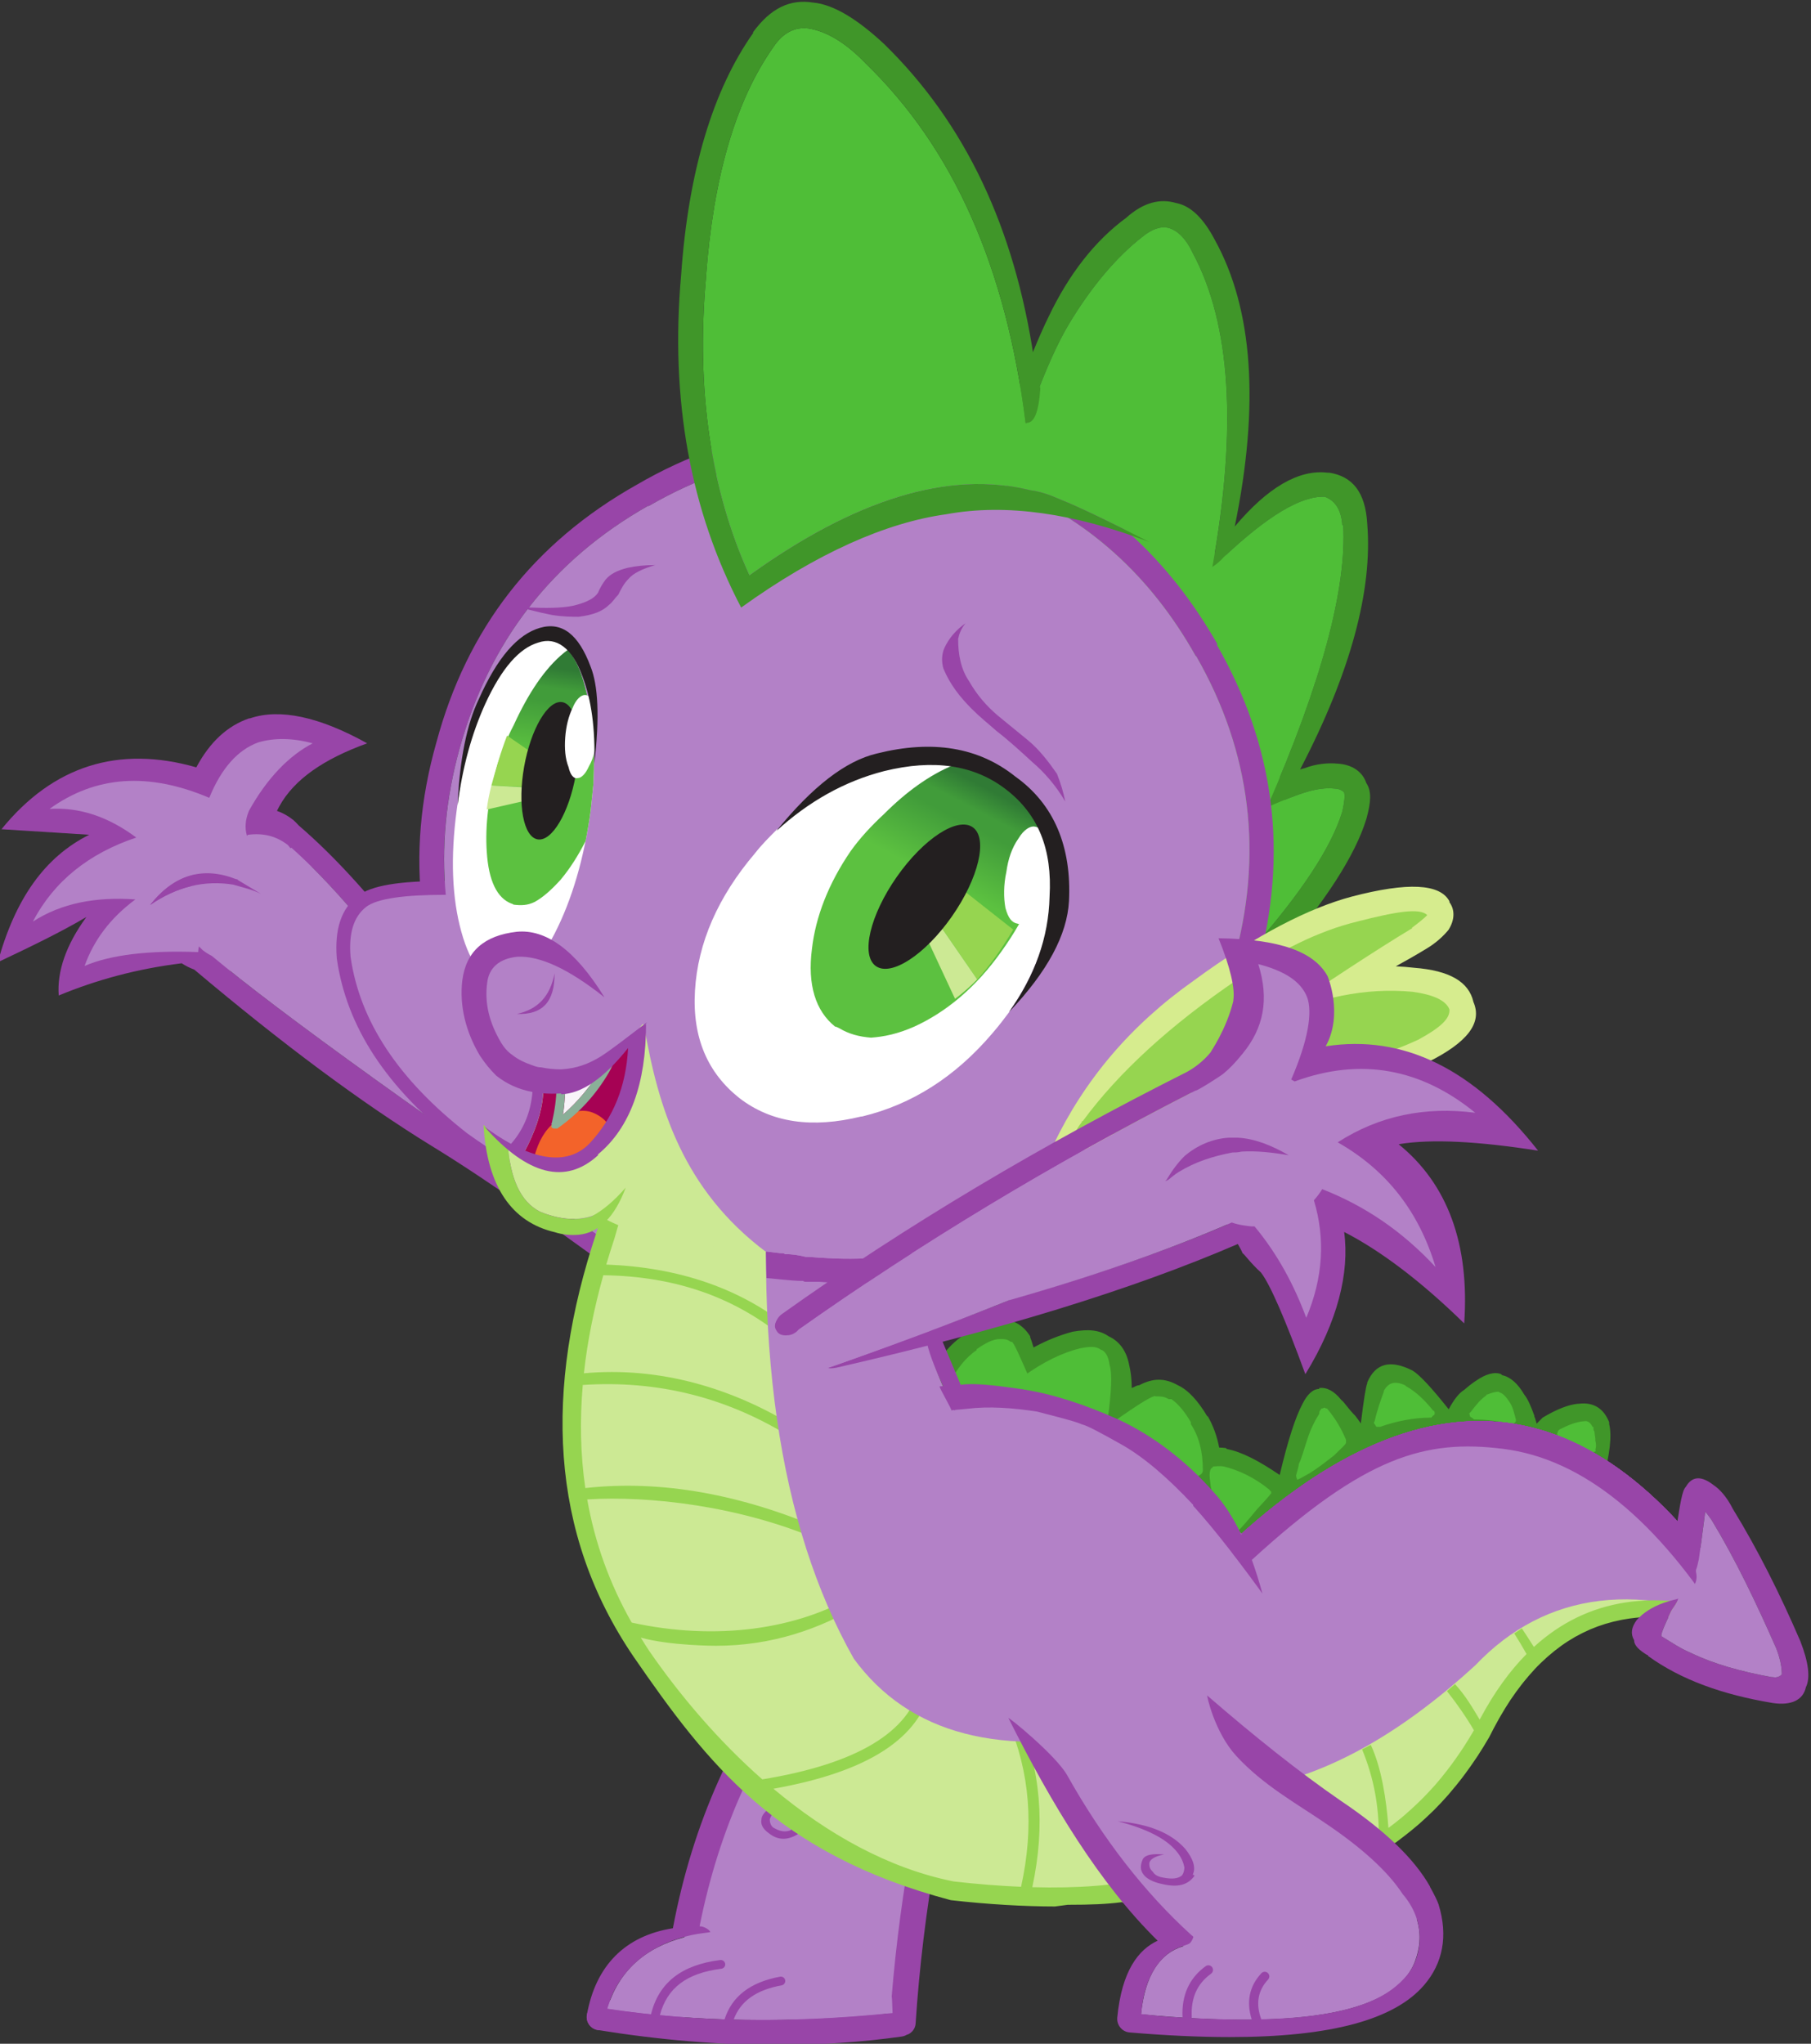 <?xml version="1.0" encoding="UTF-8"?>
<!-- Created with Inkscape (http://www.inkscape.org/) -->
<svg width="1833.025" height="2068.124" version="1.1" viewBox="0 0 183.302 206.812" xmlns="http://www.w3.org/2000/svg" xmlns:cc="http://creativecommons.org/ns#" xmlns:dc="http://purl.org/dc/elements/1.1/" xmlns:rdf="http://www.w3.org/1999/02/22-rdf-syntax-ns#" xmlns:xlink="http://www.w3.org/1999/xlink"><rect x="0" y="0" width="183.302" height="206.812" fill="#333333" stroke="none"/><defs><clipPath id="clipPath46674"><path d="m673.149 386.033h137.64v155.33h-137.64z"/></clipPath><linearGradient id="linearGradient46938" x2="1" gradientTransform="matrix(-.23 -13.096 -28.375 3.906 715.452 490.584)" gradientUnits="userSpaceOnUse"><stop stop-color="#307b35" offset="0"/><stop stop-color="#419c3a" offset=".119"/><stop stop-color="#419c3a" offset=".197"/><stop stop-color="#5cc140" offset=".503"/><stop stop-color="#5cc140" offset="1"/></linearGradient><clipPath id="clipPath46948"><path d="m710.662 489.126c-1.053-2.105-1.893-4.626-2.455-7.433 0.07-0.07 0.07-0.139 0.07-0.139h-0.07c0-0.631-0.14-1.123-0.209-1.752-0.491-3.647-0.352-6.733 0.35-9.257 0.7-2.523 1.753-3.785 3.154-3.856 1.332 0.071 2.665 1.262 3.927 3.716 1.331 2.594 2.244 5.75 2.735 9.326 0.069 0.7 0.14 1.402 0.211 2.033v0.069c0.139 2.805-0.071 5.188-0.632 7.293-0.631 2.454-1.681 3.646-3.085 3.716-1.403-0.07-2.664-1.262-3.996-3.716"/></clipPath><clipPath id="clipPath46964"><path d="m673.149 386.033h137.64v155.33h-137.64z"/></clipPath><linearGradient id="linearGradient46992" x2="1" gradientTransform="matrix(-3.561,-15.624,-41.129,21.598,746.014,482.605)" gradientUnits="userSpaceOnUse"><stop stop-color="#307b35" offset="0"/><stop stop-color="#419c3a" offset=".119"/><stop stop-color="#419c3a" offset=".197"/><stop stop-color="#5cc140" offset=".503"/><stop stop-color="#5cc140" offset="1"/></linearGradient><clipPath id="clipPath47002"><path d="m740.601 482.886c-3.086-0.701-5.75-2.244-8.204-4.558-0.07 0-0.139 0-0.139-0.071-0.561-0.561-1.121-1.121-1.614-1.753-2.804-3.294-4.349-6.801-4.556-10.448-0.212-3.575 0.981-6.238 3.364-8.133 2.454-1.891 5.539-2.312 9.258-1.401h0.069c3.786 0.91 7.081 3.016 9.886 6.31 0.492 0.561 0.913 1.122 1.333 1.683h-0.071c0.071 0 0.14 0.07 0.14 0.141 1.891 2.733 2.945 5.678 3.084 8.763 0.211 3.505-0.91 6.242-3.294 8.066-1.699 1.224-3.618 1.846-5.823 1.846-1.074 0-2.215-0.147-3.433-0.445"/></clipPath><clipPath id="clipPath47022"><path d="m673.149 386.033h137.64v155.33h-137.64z"/></clipPath></defs><g transform="translate(-469.591,-481.041)"><g transform="matrix(1.333,0,0,-1.333,-427.941,1202.565)"><g clip-path="url(#clipPath46674)"><g transform="translate(777.063,481.834)"><path d="m0 0c-0.282 0.842-1.052 1.404-2.173 1.473-0.702 0.069-1.615 0-2.527-0.35-0.042 0-0.164-0.036-0.329-0.091 0.017 0.03 0.032 0.059 0.048 0.091 3.789 7.293 5.471 13.531 5.05 18.581-0.14 2.383-1.121 3.575-2.873 3.856h-0.141c-2.17 0.264-4.538-1.109-7.045-4.087 1.9 9.273 1.379 16.53-1.511 21.756-0.842 1.614-1.823 2.595-2.944 2.804-1.191 0.352-2.455 0.071-3.787-1.121-2.383-1.752-4.347-4.277-5.889-7.503-1.543-3.154-3.365-8.274-5.26-15.286 0.351-1.052 0.701-1.191 1.194-0.279 2.102 7.222 3.925 12.2 5.608 15.004s3.576 5.05 5.541 6.592c0.771 0.631 1.402 0.841 2.033 0.701 0.698-0.211 1.331-0.842 1.821-1.893 2.797-5.205 3.358-12.767 1.689-22.736-0.327-0.462-0.655-0.94-0.988-1.455 0.265 0.067 0.529 0.183 0.794 0.35-0.077-0.419-0.15-0.834-0.231-1.261 0.513 0.643 0.938 1.376 1.279 2.178 3.217 2.983 5.692 4.481 7.485 4.413 0.771-0.281 1.262-0.983 1.333-2.175l0.069 0.071c0.255-4.463-1.352-10.846-4.808-19.189-0.846-0.344-1.952-0.815-3.327-1.425-0.91-0.771-0.979-1.402-0.279-1.823 0-0.071 0.069-0.071 0.14-0.212 0.933 0.467 1.763 0.856 2.498 1.181-0.038-0.091-0.074-0.177-0.113-0.269-0.071-0.21 0-0.35 0-0.631 0.208-0.069 0.699 0.421 1.469 1.47 0.523 0.208 0.974 0.373 1.334 0.494 1.052 0.35 1.824 0.421 2.455 0.35 0.28 0 0.562-0.14 0.702-0.279 0.071-0.352 0-0.842-0.14-1.473-0.842-2.735-3.158-6.241-6.943-10.517-0.491-0.492-0.91-0.842-1.402-1.263-0.35-0.281-0.7-0.491-1.121-0.701-0.352-0.069-0.914-0.28-1.333-0.35h-1.052c-1.262 0.35-2.033 1.122-2.525 2.383h-0.068l-1.404-0.49c0.141-1.683 1.193-2.804 3.226-3.435 0.421-0.142 0.911-0.212 1.402-0.212 0.7 0 1.191 0.07 1.821 0.281 0.494 0.21 1.123 0.42 1.756 0.842 0.56 0.42 1.052 0.841 1.471 1.191 0.42 0.421 0.842 0.841 1.262 1.262 3.648 4.208 5.891 7.712 6.733 10.447 0.349 1.263 0.42 2.104 0 2.735" fill="#409629"/></g><g transform="translate(775.38,481.133)"><path d="m0 0c-0.14 0.14-0.421 0.281-0.702 0.281-0.631 0.069-1.404 0-2.455-0.35-0.64-0.215-1.543-0.56-2.69-1.066 4.128 9.471 6.055 16.607 5.776 21.47l-0.069-0.071c-0.071 1.192-0.562 1.892-1.333 2.173-1.825 0.071-4.347-1.472-7.643-4.557-0.298-0.335-0.595-0.585-0.891-0.772 1.899 10.515 1.407 18.446-1.494 23.84-0.489 1.052-1.121 1.683-1.822 1.895-0.63 0.14-1.261-0.071-2.033-0.702-1.965-1.543-3.856-3.787-5.54-6.591-1.683-2.805-3.506-7.784-5.609-15.006-0.492-0.911-0.842-0.771-1.193 0.281-1.753-6.312 0.493-10.166 6.521-11.709 1.211-0.303 2.323-0.533 3.342-0.696-0.074-0.744-0.116-1.535-0.116-2.39-0.065-3.239 1.26-5.843 4.01-7.764-0.501-0.833-0.907-1.911-1.205-3.244-0.632-2.454-0.421-4.838 0.562-6.941h0.068c0.492-1.263 1.263-2.034 2.526-2.385h1.051c0.419 0.07 0.981 0.281 1.332 0.351 0.421 0.211 0.772 0.421 1.122 0.7 0.492 0.421 0.911 0.771 1.403 1.263 3.784 4.278 6.101 7.782 6.942 10.517 0.14 0.631 0.211 1.123 0.14 1.473" fill="#4fbe37"/></g><g transform="translate(795.503,433.172)"><path d="m0 0v0.142c-0.42 1.049-1.192 1.541-2.314 1.4h-0.069c-0.703-0.067-1.614-0.419-2.666-1.052 0 0-0.164-0.163-0.458-0.458-0.083 0.315-0.142 0.499-0.172 0.529v0.07c-0.281 0.773-0.492 1.262-0.772 1.612-0.49 0.843-1.052 1.333-1.684 1.474l-0.069 0.07c-0.491 0.21-1.193 0-1.893-0.491 0 0-0.352-0.21-0.912-0.702-0.389-0.233-0.779-0.733-1.176-1.471-1.308 1.648-2.226 2.629-2.751 2.943-1.683 0.842-2.804 0.561-3.435-0.91v-0.07c-0.098-0.2-0.27-1.255-0.483-3.039-0.131 0.188-0.27 0.383-0.427 0.584-0.562 0.56-0.842 1.052-1.054 1.194-0.56 0.7-1.121 0.979-1.682 0.911v-0.071c-0.489 0-0.912-0.422-1.264-1.123-0.555-1.044-1.111-2.778-1.737-5.407-4e-3 3e-3 -9e-3 6e-3 -0.015 9e-3 -1.541 1.053-2.874 1.752-3.997 1.963l-0.069 0.071c-0.184 0.027-0.35 0.032-0.513 0.038-0.166 0.871-0.456 1.672-0.889 2.415v-0.07c-0.702 1.193-1.473 2.033-2.244 2.384-0.982 0.56-1.895 0.56-2.945 0-0.211 0-0.352-0.141-0.562-0.209 0 0.63-0.069 1.261-0.209 1.822-0.212 1.052-0.772 1.754-1.543 2.104-0.702 0.489-1.542 0.56-2.735 0.35-0.987-0.264-1.977-0.656-2.965-1.197-0.139 0.445-0.225 0.707-0.26 0.776v0.071c-0.561 0.912-1.402 1.333-2.312 1.262-0.844 0-1.612-0.35-2.596-1.123h-0.07c-0.683-0.442-1.296-1.039-1.83-1.787-0.153 0.207-0.249 0.336-0.274 0.386v-0.071c-0.911 0.631-1.823 0.841-2.736 0.489v0.071c-0.77-0.279-1.47-0.839-2.312-1.823v-0.069c-1.122-1.193-1.681-3.016-1.752-5.259 0.071-0.071 0-0.842 0-2.243v-0.071c0-0.07 0.071-0.14 0.14-0.14h0.21v0.211c0.421 0.28 0.84 0.631 1.191 0.981 1.145 0.832 2.288 1.587 3.401 2.263 0.011-8e-3 0.016-0.02 0.035-0.02 0.071 0 0.071 0 0.071-0.069h0.139c0.071 0.069 0.071 0.069 0.14 0.14 0.421 0.21 0.843 0.491 1.333 0.631 1.69 0.743 3.375 1.224 4.94 1.57 1.705-0.456 3.221-0.874 4.525-1.289 0.911-0.352 1.965-0.702 2.877-1.123 0.208-0.139 0.49-0.281 0.769-0.35 0.492-0.35 1.123-0.633 1.614-0.981 0.209-0.141 0.49-0.352 0.701-0.42 1.612-1.192 3.085-2.594 4.628-4.208l-0.211 0.21c0.217-0.217 0.452-0.454 0.698-0.717 0.421-0.966 0.975-2.187 1.686-3.701 1.193 0.598 2.554 1.913 4.112 3.932 0.137-0.104 0.332-0.062 0.585 0.136 0.421 0.208 0.912 0.49 1.614 0.771 1.052 0.631 2.596 1.684 4.698 3.296 0.208 0.172 0.297 0.381 0.263 0.616 1.474 0.565 2.996 0.937 4.633 1.039-0.044-0.109-0.084-0.21-0.128-0.323 0.352 0.069 0.77 0.069 1.192 0.14 0.35 0 0.631 0.069 0.91 0.069 0-0.069 0-0.069 0.071-0.069 1.612 0.069 3.087-0.14 4.558-0.56 0.07 0 0.07 0 0.07-0.071h0.28c0.062-0.03 0.13-0.056 0.204-0.083 5e-3 -0.015 6e-3 -0.029 6e-3 -0.057 0.267-0.055 0.527-0.116 0.781-0.19 0.019-7e-3 0.042-0.013 0.061-0.022l-3e-3 3e-3c0.716-0.209 1.377-0.489 2.038-0.842l0.21-0.071c0.14 0 0.14-0.142 0.208-0.142h0.071c0.561-0.209 1.052-0.56 1.542-0.911h0.071l0.422-0.35c0.559 1.963 0.701 3.435 0.49 4.277" fill="#409629"/></g><g transform="translate(723.494,442.147)"><path d="m0 0-0.142 2.173c-16.119 11-26.921 18.74-32.543 23.242 1.69 0.374 3.055 1.339 4.217 2.772 1.262 1.543 1.962 3.156 1.962 4.909 4e-3 0.077 0 0.147 1e-3 0.223 4.243-4.197 8.706-10.215 13.392-17.962 0.139-0.211 0.281-0.281 0.491-0.352v0.071c0.281-0.14 0.421-0.14 0.631 0 0.211 0.07 0.351 0.35 0.351 0.489 0.07 0.281 0.07 0.423 0 0.631-5.61 9.187-10.799 15.919-15.847 20.265-6e-3 0.014-0.024 0.024-0.036 0.038-0.117 0.133-0.245 0.263-0.385 0.383-0.384 0.308-0.797 0.538-1.241 0.692 0.063 0.12 0.121 0.234 0.189 0.36 1.123 2.033 3.365 3.576 6.662 4.768-3.647 2.033-6.662 2.664-8.905 1.893h-0.069c-1.614-0.562-2.947-1.752-3.999-3.716-5.889 1.683-10.866 0.14-14.792-4.697l6.66-0.421c-3.367-1.683-5.61-4.839-6.942-9.678 2.523 1.194 4.838 2.314 6.731 3.437-1.542-2.102-2.243-4.137-2.104-5.96 2.847 1.176 5.912 2.022 9.338 2.445 0.302-0.198 0.622-0.358 0.956-0.481 6.664-5.617 12.656-10.084 18.035-13.392 4.136-2.527 9.956-6.591 17.389-12.132" fill="#9845a8"/></g><g transform="translate(734.85,417.676)"><path d="m0 0c-0.418-0.42-0.7-0.841-0.7-1.472-0.212-2.242-0.701-4.067-1.402-5.469-0.351-0.491-0.351-1.051-0.21-1.612 0.14-0.562 0.421-1.051 0.911-1.402 0.489-0.35 0.983-0.492 1.543-0.35 0.561 0.14 0.911 0.489 1.262 0.91 1.052 1.892 1.682 4.348 1.894 7.293 0.068 0.561-0.141 1.122-0.492 1.613-0.35 0.489-0.841 0.771-1.402 0.839-0.56 0.142-0.983 0-1.404-0.35" fill="#b381c7"/></g><g transform="translate(747.823,415.574)"><path d="m0 0c0 0.631-0.21 1.121-0.492 1.541-0.42 0.423-0.912 0.702-1.472 0.773-0.561 0-1.052-0.212-1.402-0.702-2.523-2.314-4.137-5.609-4.839-9.536-0.209-0.631 0-1.121 0.281-1.683 0.281-0.49 0.702-0.769 1.262-0.911 0.56-0.141 1.052 0 1.542 0.351 0.422 0.351 0.702 0.77 0.914 1.332 0.489 3.017 1.681 5.469 3.575 7.293 0.421 0.49 0.631 0.911 0.631 1.542" fill="#b381c7"/></g><g transform="translate(731.907,389.49)"><path d="m0 0h-0.421c-0.281 0-0.56 0-0.841 0.069-4.067 0.281-8.064-0.138-11.78-1.403 3.226 0.984 7.222 1.265 11.99 0.914 0.491 0 0.983 0 1.473-0.071 0.491 0 0.981 0 1.472-0.07 1.542-0.141 2.946-0.351 4.278-0.631-0.212 0.071-0.282 0.071-0.421 0.14z" fill="#b98ba8"/></g><g transform="translate(738.989,388.088)"><path d="M 0,0 C 0.139,0 0.281,-0.071 0.42,-0.071 H 0.281 C 0.21,0 0.071,0 0,0" fill="#b98ba8"/></g><g transform="translate(718.864,387.158)"><path d="m0 0c-0.423 0-0.813 0.27-0.949 0.693-0.168 0.519 0.111 1.077 0.629 1.251 3.72 1.265 7.817 1.754 12.169 1.453 0.059-3e-3 0.117-0.012 0.172-0.027 0.163-0.039 0.367-0.039 0.601-0.039h0.421c0.061 0 0.119-6e-3 0.18-0.017l5.749-1.052c0.116-0.021 0.228-0.061 0.324-0.12 0.043-6e-3 0.083-0.015 0.124-0.024 0.54-0.115 0.884-0.645 0.77-1.185-0.114-0.539-0.646-0.885-1.182-0.772-1.324 0.28-2.685 0.48-4.163 0.616-0.471 0.065-0.913 0.065-1.382 0.065-0.047 0-0.095 3e-3 -0.142 9e-3 -0.442 0.064-0.91 0.026-1.404 0.064-4.748 0.348-8.553 0.063-11.626-0.873-0.096-0.028-0.193-0.042-0.291-0.042" fill="#9845a8"/></g><g transform="translate(739.409,387.018)"><path d="m0 0h-0.14c-0.136 0-0.263 0.027-0.381 0.075-0.504 0.049-0.898 0.476-0.898 0.995 0 0.551 0.447 0.998 0.999 0.998 0.192 0 0.348-0.038 0.452-0.064 0.019-7e-3 0-7e-3 -0.031-6e-3 0.551-1e-3 0.997-0.448 0.997-0.999s-0.446-0.999-0.998-0.999" fill="#9845a8"/></g><g transform="translate(738.989,387.089)"><path d="m0 0c-0.112 0-0.278 0.021-0.445 0.047-0.053 9e-3 -0.103 0.019-0.148 0.024-0.127 0-0.222 0.024-0.34 0.071l-0.351 0.14c-0.511 0.204-0.761 0.785-0.556 1.298 0.204 0.513 0.786 0.764 1.3 0.557l0.215-0.089c0.067-6e-3 0.138-0.017 0.207-0.029 0.053-9e-3 0.106-0.019 0.148-0.022 0.551 0 0.984-0.447 0.984-0.998 0-0.554-0.463-0.999-1.014-0.999" fill="#9845a8"/></g><g transform="translate(738.078,387.298)"><path d="m0 0c-0.106 0-0.213 0.018-0.318 0.053-0.061 0.019-0.106 0.032-0.144 0.042-0.145 0.041-0.252 0.073-0.404 0.149-0.495 0.247-0.696 0.847-0.449 1.341 0.245 0.493 0.843 0.697 1.339 0.45 0.115-0.034 0.19-0.053 0.291-0.088 0.526-0.175 0.806-0.741 0.631-1.266-0.14-0.417-0.529-0.681-0.946-0.681" fill="#9845a8"/></g><g transform="translate(739.269,387.018)"><path d="m0 0c-0.078 0-0.16 9e-3 -0.241 0.03-0.293 0.071-0.563 0.145-0.838 0.218-0.252 0.067-0.507 0.135-0.776 0.203-0.536 0.133-0.862 0.675-0.727 1.212 0.135 0.535 0.674 0.864 1.212 0.726 0.28-0.071 0.544-0.14 0.806-0.211 0.264-0.071 0.526-0.137 0.805-0.208 0.538-0.135 0.861-0.677 0.729-1.212-0.114-0.455-0.522-0.758-0.97-0.758" fill="#9845a8"/></g><g transform="translate(739.269,387.018)"><path d="m0 0c-0.137 0-0.275 0.029-0.403 0.086-0.48 0.08-0.859 0.501-0.85 0.999 8e-3 0.545 0.427 0.983 0.972 0.983 0.157 0 0.627 0 0.987-0.361 0.391-0.391 0.391-1.023 0-1.416-0.196-0.193-0.451-0.291-0.706-0.291" fill="#9845a8"/></g><g transform="translate(746.491,414.031)"><path d="m0 0c-1.262 0.49-3.016 0.912-5.189 1.05-2.243 0.213-4.487 0.213-6.801 0-4.627-5.748-7.756-12.684-9.217-20.861-3.035-0.807-4.985-2.582-5.859-5.432 6.842-1.035 13.956-1.115 21.341-0.379 0.369-0.215 0.734-0.439 1.097-0.671 0.56 8.622 2.104 17.39 4.628 26.293" fill="#b381c7"/></g><g transform="translate(746.758,414.976)"><path d="m0 0c-0.524 0.149-1.063-0.157-1.214-0.678-2.339-8.266-3.857-16.517-4.518-24.56l0.024-0.26 0.041-1.017c-4.05-0.405-8.028-0.598-12.067-0.498 0.51 1.393 1.705 2.25 3.645 2.602 0.179 0.033 0.299 0.207 0.267 0.388-0.033 0.181-0.207 0.302-0.388 0.267-2.259-0.411-3.668-1.506-4.215-3.244-1.623 0.055-3.257 0.163-4.912 0.322 0.551 2.072 2.033 3.195 4.67 3.526 0.183 0.024 0.313 0.19 0.29 0.371-0.023 0.182-0.192 0.312-0.373 0.291-2.94-0.368-4.659-1.711-5.258-4.107-3e-3 -7e-3 0-0.013-2e-3 -0.019-1.105 0.116-2.215 0.249-3.341 0.418 0.827 2.769 2.908 4.82 6.441 5.607 0.539 0.121 1.404 0.2 1.404 0.222 0 0.099-0.394 0.436-0.814 0.44 2e-3 6e-3 2e-3 0.012 3e-3 0.018 1.481 7.438 4.444 13.958 8.825 19.404 0.34 0.421 0.273 1.041-0.151 1.379-0.421 0.341-1.037 0.273-1.379-0.149-4.691-5.832-7.823-12.821-9.326-20.801-3.616-0.572-5.861-2.828-6.528-6.564-0.048-0.263 0.012-0.537 0.168-0.755 0.157-0.218 0.391-0.366 0.656-0.407 4.708-0.759 9.258-1.138 13.614-1.138 3.274 0 6.437 0.216 9.474 0.643 0.137 0.021 0.264 0.068 0.373 0.133 0.047 0.016 0.095 0.028 0.14 0.051 0.311 0.158 0.515 0.466 0.534 0.812 0.556 8.515 2.101 17.292 4.593 26.091 0.15 0.522-0.155 1.064-0.676 1.212" fill="#9845a8"/></g><g transform="translate(734.01,402.111)"><path d="m0 0c0.631 0.49 0.981 1.191 0.981 2.105 0.142 1.4-0.631 2.453-2.243 3.153 1.191-1.052 1.752-2.104 1.612-3.153 0-0.564-0.21-0.984-0.421-1.403-0.279-0.212-0.42-0.352-0.629-0.492-0.421-0.139-0.773-0.071-1.264 0.21-0.209 0.14-0.28 0.421-0.28 0.63 0.071 0.212 0.14 0.354 0.28 0.562 0.212 0.281 0.702 0.422 1.402 0.352-0.559 0.35-1.05 0.421-1.542 0.141-0.42-0.422-0.77-0.701-0.77-1.055-0.071-0.348 0.07-0.7 0.56-1.05 0.702-0.561 1.473-0.561 2.314 0" fill="#9845a8"/></g><g transform="translate(684.718,472.579)"><path d="m0 0c1.04 1.321 2.199 2.074 3.467 2.311-0.153-0.292-0.282-0.587-0.39-0.891-1.042-0.255-2.069-0.726-3.077-1.42m39.266-27.836c-2.805 3.085-5.33 5.889-7.714 8.344-2.313 2.594-3.715 3.995-3.995 4.417-2.527 3.069-4.984 5.87-7.369 8.398-3.27 4.614-6.425 8.305-9.46 11.024 0 0-0.032-0.024-0.069-0.044-0.073 0.083-0.132 0.175-0.212 0.255-0.911 0.7-1.892 0.912-3.015 0.771l-0.07-0.071c-4e-3 -1e-3 -7e-3 -3e-3 -0.012-3e-3 -0.173 0.587-0.13 1.218 0.153 1.896 1.402 2.525 3.085 4.208 4.837 5.119-1.541 0.422-2.945 0.422-4.136 0.07-1.542-0.562-2.804-1.964-3.715-4.206-4.629 1.962-8.626 1.681-12.132-0.843 2.244 0.141 4.418-0.56 6.591-2.173-3.575-1.192-6.241-3.295-7.853-6.38 2.174 1.402 4.768 1.893 7.784 1.683-1.895-1.402-3.155-3.086-3.857-5.049 1.962 0.841 4.838 1.193 8.624 1.051 0 0.139 0.023 0.284 0.061 0.435 0.089-0.1 0.187-0.198 0.29-0.293 0.221-0.172 0.449-0.313 0.682-0.429 5.101-4.265 16.365-12.391 33.954-24.394l-0.037 0.039c2.387-1.845 2.602-1.698 0.67 0.383" fill="#b381c7"/></g><g transform="translate(693.133,473.42)"><path d="m0 0c-0.702 0.35-1.402 0.491-2.104 0.702-2.173 0.35-4.277-0.141-6.31-1.543 1.823 2.314 3.996 2.945 6.52 1.962 0 0 0.14 0 0.14-0.069z" fill="#9845a8"/></g><g transform="translate(693.273,473.35)"><path d="m0 0h0.069z" fill="#9845a8"/></g><g transform="translate(768.718,426.652)"><path d="m0 0c0.631 0.702 0.981 1.052 1.05 1.192 0.071 0 0.071 0.07 0.071 0.212-0.071 0-0.071 0.069-0.14 0.138-1.121 0.914-2.312 1.474-3.435 1.754-0.421 0.07-0.702 0-0.842 0 0-0.071-0.139-0.14-0.139-0.14-0.141-0.211-0.141-0.562-0.071-1.051 0.071-0.701 0.279-1.403 0.561-2.245l0.07-0.28v-0.072c0.071-0.42 0.28-0.912 0.492-1.472 0-0.071 0.069-0.141 0.139-0.208 0.072 0 0.28 0.208 0.701 0.418 0.422 0.421 0.912 0.983 1.543 1.754" fill="#4fbe37"/></g><g transform="translate(775.52,431.769)"><path d="m0 0v0.213c-0.35 0.839-0.771 1.541-1.333 2.243l-0.069 0.071c0 0.067-0.071 0.067-0.139 0.067-0.071 0.071-0.142 0.071-0.211 0-0.071 0-0.142 0-0.142-0.067-0.07-0.071-0.141-0.142-0.141-0.352-0.489-0.771-0.769-1.473-0.981-2.175-0.209-0.629-0.35-1.191-0.56-1.612-0.07-0.49-0.211-0.77-0.211-0.912 0-0.138 0.07-0.209 0.07-0.279 0-0.071 0.351 0.141 0.981 0.491 0.563 0.35 1.195 0.84 1.824 1.332 0.562 0.562 0.912 0.841 0.912 0.98" fill="#4fbe37"/></g><g transform="translate(778.394,435.697)"><path d="m0 0v-0.069c-0.21-0.563-0.489-1.333-0.702-2.245-0.069-0.069-0.069-0.14 0-0.211 0.071-0.071 0.071-0.14 0.142-0.21h0.281c1.191 0.421 2.523 0.7 3.856 0.7 0.069 0 0.139 0.141 0.139 0.141 0.142 0.071 0.142 0.071 0.142 0.211 0 0.07 0 0.14-0.142 0.21-0.56 0.702-1.262 1.404-2.032 1.822l-0.071 0.071c-0.771 0.351-1.263 0.211-1.613-0.42" fill="#4fbe37"/></g><g transform="translate(787.23,435.557)"><path d="m0 0c-0.071 0-0.071 0.071-0.142 0.071-0.208 0-0.489-0.071-0.841-0.213-0.069 0-0.069 0-0.069-0.069-0.423-0.281-0.773-0.701-1.192-1.264-0.07-0.068-0.141-0.068-0.07-0.208 0-0.071 0-0.14 0.139-0.211 0.07 0 0.14-0.141 0.211-0.141 0.912 0 1.964-0.138 2.805-0.35 0.14 0.071 0.209 0 0.209 0.071 0.07 0 0.07 0.071 0.141 0.141v0.138c-0.141 0.492-0.21 0.912-0.491 1.333-0.28 0.42-0.49 0.631-0.7 0.702" fill="#4fbe37"/></g><g transform="translate(794.452,431.911)"><path d="m0 0v0.14l-0.071 0.562c-0.071 0.069-0.071 0.139-0.071 0.279 0 0.071 0 0.071-0.071 0.071-0.137 0.281-0.348 0.489-0.631 0.421h-0.068c-0.632-0.069-1.124-0.282-1.824-0.632-0.07-0.07-0.138-0.139-0.138-0.281-0.072 0 0-0.069 0-0.21 0.068-0.069 0.138-0.14 0.209-0.14 0.14-0.07 0.351-0.07 0.492-0.21h0.137l0.773-0.421c0.069-0.07 0.211-0.139 0.279-0.139h0.072c0.139-0.142 0.351-0.211 0.42-0.282 0.071-0.07 0.21-0.07 0.21-0.07 0.14 0 0.14 0 0.211 0.07 0.071 0 0.139 0.071 0.071 0.14 0.068 0.211 0.068 0.492 0 0.702" fill="#4fbe37"/></g><g transform="translate(805.25,417.027)"><path d="m0 0c-0.334 0-0.661 0.168-0.85 0.474-5.208 8.399-10.915 13.04-16.96 13.79-6.103 0.762-12.878-2.41-20.132-9.424-0.395-0.383-1.028-0.374-1.413 0.024-0.383 0.396-0.371 1.028 0.023 1.412 7.709 7.454 15.033 10.806 21.768 9.973 6.674-0.829 12.872-5.782 18.414-14.722 0.29-0.469 0.146-1.085-0.325-1.376-0.163-0.101-0.345-0.151-0.525-0.151" fill="#9845a8"/></g><g transform="translate(770.694,398.022)"><path d="m0 0 7.453 3.506 4.73 3.945 7.012 10.167 4.733 2.804 5.785 1.227c-12.411 12.832-13.902 3.488-32.694 4.821l-17.791-23.841 11.395-3.373z" fill="#cce994"/></g><g transform="translate(805.25,417.027)"><path d="m0 0c-0.334 0-0.661 0.168-0.85 0.474-5.208 8.399-10.915 13.04-16.96 13.79-6.103 0.762-12.878-2.41-20.132-9.424-0.395-0.383-1.028-0.374-1.413 0.024-0.383 0.396-0.371 1.028 0.023 1.412 7.709 7.454 15.033 10.806 21.768 9.973 6.674-0.829 12.872-5.782 18.414-14.722 0.29-0.469 0.146-1.085-0.325-1.376-0.163-0.101-0.345-0.151-0.525-0.151" fill="#9845a8"/></g><g transform="translate(805.25,417.027)"><path d="m0 0c-0.334 0-0.661 0.168-0.85 0.474-5.208 8.399-10.915 13.04-16.96 13.79-6.103 0.762-12.878-2.41-20.132-9.424-0.395-0.383-1.028-0.374-1.413 0.024-0.383 0.396-0.371 1.028 0.023 1.412 7.709 7.454 15.033 10.806 21.768 9.973 6.674-0.829 12.872-5.782 18.414-14.722 0.29-0.469 0.146-1.085-0.325-1.376-0.163-0.101-0.345-0.151-0.525-0.151" fill="#9845a8"/></g><g transform="translate(805.25,417.027)"><path d="m0 0c-0.334 0-0.661 0.168-0.85 0.474-5.208 8.399-10.915 13.04-16.96 13.79-6.103 0.762-12.878-2.41-20.132-9.424-0.395-0.383-1.028-0.374-1.413 0.024-0.383 0.396-0.371 1.028 0.023 1.412 7.709 7.454 15.033 10.806 21.768 9.973 6.674-0.829 12.872-5.782 18.414-14.722 0.29-0.469 0.146-1.085-0.325-1.376-0.163-0.101-0.345-0.151-0.525-0.151" fill="#9845a8"/></g><g transform="translate(805.25,417.027)"><path d="m0 0c-0.334 0-0.661 0.168-0.85 0.474-5.208 8.399-10.915 13.04-16.96 13.79-6.103 0.762-12.878-2.41-20.132-9.424-0.395-0.383-1.028-0.374-1.413 0.024-0.383 0.396-0.371 1.028 0.023 1.412 7.709 7.454 15.033 10.806 21.768 9.973 6.674-0.829 12.872-5.782 18.414-14.722 0.29-0.469 0.146-1.085-0.325-1.376-0.163-0.101-0.345-0.151-0.525-0.151" fill="#9845a8"/></g><g transform="translate(805.25,417.027)"><path d="m0 0c-0.334 0-0.661 0.168-0.85 0.474-5.208 8.399-10.915 13.04-16.96 13.79-6.103 0.762-12.878-2.41-20.132-9.424-0.395-0.383-1.028-0.374-1.413 0.024-0.383 0.396-0.371 1.028 0.023 1.412 7.709 7.454 15.033 10.806 21.768 9.973 6.674-0.829 12.872-5.782 18.414-14.722 0.29-0.469 0.146-1.085-0.325-1.376-0.163-0.101-0.345-0.151-0.525-0.151" fill="#9845a8"/></g><g transform="translate(750.978,436.748)"><path d="m0 0c0 0.071 0.071 0.071 0.071 0.071 1.471 1.052 2.875 1.754 4.277 2.104 0.702 0.139 1.122 0.139 1.402 0 0.139-0.07 0.21-0.14 0.281-0.14 0.35-0.21 0.491-0.631 0.56-1.123 0.211-0.631 0.14-2.032-0.14-4.137-0.07 0-0.21 0-0.28 0.071-0.07 0.069-0.211 0.14-0.282 0.209-2.243 0.981-4.066 1.612-5.397 1.895h-0.071c-0.208 0.069-0.35 0.138-0.49 0.279-0.07 0.14-0.141 0.282-0.141 0.351 0 0.21 0.071 0.349 0.21 0.42" fill="#4fbe37"/></g><g transform="translate(763.739,433.314)"><path d="m0 0v-0.142c0.632-0.981 0.912-2.102 0.912-3.504 0-0.142-0.07-0.281-0.21-0.351-0.07-0.071-0.212-0.141-0.352-0.071-0.21-0.07-0.35 0-0.49 0.141l-5.47 3.785s-0.069 0.071-0.14 0.142l-0.068 0.069v-0.069 0.069c1.891 1.333 3.015 2.033 3.154 1.893 0.352 0 0.631 0 0.983-0.211h0.208c0.492-0.349 0.984-0.91 1.473-1.751" fill="#4fbe37"/></g><g transform="translate(751.588,435.668)"><path d="m0 0-0.118 1.01c-0.773 1.753-1.192 2.735-1.333 2.735h-0.07c-0.28 0.211-0.489 0.211-0.702 0.211h-0.138c-0.493 0-1.053-0.281-1.755-0.771v-0.071c-0.841-0.56-1.542-1.47-2.102-2.593v-0.281s0-0.071 0.14-0.142c0.139-0.068 0.208 0 0.35 0l5.115 0.033z" fill="#4fbe37"/></g><g transform="translate(745.369,435.628)"><path d="m0 0v-0.071 0.071h0.069z" fill="#4fbe37"/></g><g transform="translate(743.408,427.056)"><path d="m0 0c-0.377 0-0.744 0.186-0.961 0.525-4.528 7.074-7.159 13.249-7.814 18.349-0.389 4.597-1.861 7.7-4.381 9.274-0.535 0.334-0.698 1.037-0.363 1.571 0.334 0.535 1.036 0.696 1.57 0.364 3.162-1.979 4.993-5.667 5.439-10.968 0.609-4.715 3.123-10.572 7.468-17.361 0.338-0.53 0.185-1.235-0.345-1.574-0.192-0.123-0.403-0.18-0.613-0.18" fill="#9845a8"/></g><g transform="translate(726.58,459.667)"><path d="m0 0c-14.515-13.182-12.24-39.294 1.606-51.127 4.44-6.075 12.35-9.356 16.976-10.459 6.877-1.64 19.749-1.102 26.876 2.922l-29.097 34.475 4.674 22.165z" fill="#cce994"/></g><g transform="translate(806.792,417.396)"><path d="m0 0-9.276 10.603-12.037 4.79-11.22-3.974-6.194-4.439-7.828 7.597-7.714 3.27-9.584-0.348 11.194-26.614c10.028-5.61 20.332-3.386 31.198 6.57 5.399 5.68 12.695 6.542 21.461 2.545" fill="#b381c7"/></g><g transform="translate(805.451,418.626)"><path d="m0 0c-6.371 2.139-11.611 1.327-15.665-2.374-0.294 0.471-0.587 0.916-0.907 1.399-0.018 0.027-0.201-0.142-0.586-0.37 0.326-0.508 0.637-1.032 0.936-1.566-1.293-1.303-2.452-2.921-3.486-4.847-0.024-0.044-0.052-0.084-0.074-0.131-0.562 0.931-1.076 1.832-1.87 2.691-8e-3 6e-3 -0.234-0.208-0.613-0.527 0.73-0.926 1.44-1.933 2.048-2.976-0.254-0.441-0.518-0.866-0.786-1.281-0.103-0.159-0.21-0.31-0.314-0.467-0.199-0.29-0.4-0.575-0.605-0.854-0.111-0.145-0.216-0.291-0.325-0.43-0.299-0.388-0.605-0.765-0.922-1.128-0.074-0.086-0.156-0.167-0.231-0.252-0.257-0.283-0.519-0.56-0.785-0.825-0.134-0.136-0.273-0.269-0.412-0.399-0.223-0.213-0.451-0.418-0.681-0.62-0.147-0.128-0.292-0.261-0.443-0.385-0.323-0.269-0.654-0.525-0.989-0.771-0.146 2.145-0.537 4.597-1.336 6.3-6e-3 0.013-0.164-0.079-0.341-0.169-0.154-0.08-0.326-0.157-0.321-0.168 0.911-2.211 1.254-4.282 1.274-6.461-2.688-1.805-5.804-3.014-9.365-3.632 0.578 2.362 0.629 4.737 0.356 7.221-6e-3 0.062-0.132-0.021-0.746-0.109 0.337-2.474 0.199-4.894-0.428-7.244-1.996-0.289-4.118-0.411-6.386-0.346 0.013 0.091 0.013 0.189-9e-3 0.282-0.091 0.387-0.477 0.627-0.862 0.538-2.486-0.577-5.431-0.809-8.876-0.711 1.005 4.669 0.65 8.948-1.108 13.028-0.089 0.213-0.337 0.311-0.552 0.219-0.213-0.091-0.31-0.338-0.218-0.553 1.703-3.953 2.03-8.112 1.025-12.663-1.601 0.068-3.295 0.198-5.113 0.405-4.983 0.994-9.622 3.633-13.691 7.039 7.199 1.283 11.134 3.829 11.983 7.75 0.05 0.227-0.095 0.452-0.321 0.501-0.228 0.047-0.451-0.095-0.501-0.321-0.785-3.624-4.825-6.043-12.006-7.219-3.321 2.922-6.231 6.341-8.593 9.759-0.225 0.331-0.422 0.667-0.632 1.001 2.217-0.618 5.687-0.619 5.687-0.619 4.313 0 7.919 1.292 11.051 3.147 0.201 0.117 0.267 0.377 0.149 0.575-0.119 0.201-0.377 0.268-0.576 0.149-4.398-2.606-10.54-3.525-17.004-2.11-1.698 2.984-2.803 6.104-3.375 9.35 4.661 0.296 11.61-0.49 17.621-3.079 0.055-0.024 0.11-0.036 0.166-0.036 0.163 0 0.317 0.095 0.387 0.255 0.093 0.213-6e-3 0.462-0.221 0.553-6.218 2.68-12.293 3.812-18.098 3.169-0.371 2.536-0.425 5.147-0.193 7.827 5.705 0.378 11.066-0.955 16.006-4.094 0.07-0.046 0.148-0.065 0.225-0.065 0.139 0 0.276 0.068 0.356 0.194 0.124 0.195 0.068 0.456-0.128 0.58-5.052 3.209-10.722 4.793-16.374 4.271 0.265 2.424 0.766 4.907 1.473 7.444 5.465-0.077 10.104-1.66 14.05-5.027 0.08-0.068 0.176-0.1 0.273-0.1 0.119 0 0.237 0.05 0.323 0.146 0.149 0.175 0.128 0.443-0.048 0.595-3.989 3.405-8.898 4.985-14.372 5.196 0.196 0.666 0.403 1.333 0.628 2.006 1.197 4.404 2.931 7.2 5.15 8.309 1.536 0.768 3.373 0.736 5.46-0.094 0.369-0.146 0.785 0.035 0.933 0.403 0.147 0.369-0.033 0.788-0.403 0.933-2.484 0.987-4.715 1.002-6.632 0.044-2.602-1.301-4.586-4.401-5.884-9.178-3.958-11.874-3.603-22.768 2.834-32.21 5.616-8.136 10.868-14.958 24.073-18.464 2.81-0.32 5.595-0.479 7.907-0.479l0.974 0.128c1.77 0 2.961 0.049 4.116 0.2 0.081-0.05 0.172-0.086 0.273-0.095 1.295-0.106 2.55-0.159 3.772-0.159 1.703 0 3.328 0.115 4.888 0.322 0.494-0.02 1.064 0.2 0.835 0.111 4.214 0.667 7.88 2.118 10.987 4.335 5e-3 0 0.014-5e-3 0.017-3e-3 0.06 0.042 0.118 0.092 0.178 0.134 0.136 0.1 0.269 0.204 0.402 0.307 0.28 0.212 0.556 0.433 0.827 0.659 0.132 0.11 0.265 0.222 0.395 0.334 0.297 0.262 0.586 0.531 0.872 0.807 0.085 0.083 0.172 0.162 0.257 0.246 0.362 0.362 0.712 0.74 1.058 1.129 0.081 0.094 0.161 0.193 0.243 0.291 0.261 0.304 0.516 0.616 0.764 0.938 0.107 0.139 0.209 0.277 0.314 0.418 0.228 0.308 0.451 0.622 0.665 0.94 0.094 0.136 0.186 0.269 0.276 0.408 0.296 0.457 0.584 0.919 0.862 1.403 0.227 0.461 0.464 0.897 0.702 1.324 0.059 0.105 0.121 0.211 0.181 0.318 0.227 0.388 0.459 0.769 0.697 1.129 0.017 0.023 0.032 0.052 0.05 0.076 0.26 0.389 0.532 0.757 0.805 1.112 0.053 0.068 0.107 0.133 0.158 0.201 0.263 0.326 0.53 0.641 0.806 0.939 0.015 0.015 0.03 0.033 0.045 0.051 0.302 0.324 0.615 0.625 0.933 0.907 0.033 0.03 0.065 0.056 0.098 0.086 0.311 0.272 0.625 0.525 0.95 0.758 0.012 9e-3 0.019 0.018 0.031 0.024 0.347 0.25 0.702 0.477 1.066 0.685 7e-3 5e-3 0.016 8e-3 0.022 0.012 0.357 0.199 0.717 0.379 1.087 0.54 0.018 8e-3 0.033 0.016 0.051 0.023 0.74 0.316 1.51 0.549 2.311 0.708 0.056 0.012 0.113 0.024 0.171 0.033 2.511 0.459 5.337 0.159 8.491-0.901 0.332-0.113 0.688 0.067 0.801 0.397 0.111 0.329-0.067 0.69-0.398 0.8" fill="#96d550"/></g><g transform="translate(732.188,457.713)"><path d="m0 0s-0.14 0-0.14 0.071c-1.683-18.16 0.35-32.254 6.1-42.422 4.208-5.749 11.217-7.572 21.034-5.469 0.071 0.071 0.071 0.14 0.071 0.14 0 0.073 0 0.14 0.07 0.211 0.28 3.505 0.63 7.011 0.912 10.448-0.071 0-0.071 0-0.14 0.071-13.742 7.292-19.285 18.369-16.829 33.236 0.071 0.209 0.071 0.418 0.071 0.56-0.071 0-0.071 0-0.071 0.069-3.295 0.913-6.52 1.823-9.816 2.735-0.491 0.14-0.841 0.281-1.262 0.35" fill="#b381c7"/></g><g transform="translate(781.691,395.941)"><path d="m0 0c-0.702 2.453-3.085 5.047-7.153 7.782-3.367 2.314-6.802 5.048-10.237 8.062-2.595 0-5.049-0.067-7.503-0.418-0.72-0.107-1.39-0.191-2.024-0.261-0.529 0.381-1.124 0.701-1.903 0.963-0.912 0.209-1.612 0.35-2.244 0.209-0.63 0-0.912-0.28-0.912-0.631 0-0.421 0.211-0.772 0.702-1.262 0.48-0.368 0.918-0.731 1.324-1.087 3.186-6.52 6.989-11.759 11.429-15.763-1.808-0.53-2.911-2.237-3.217-5.168 12.32-1.178 19.329 0.139 20.799 4.003 0.349 0.919 0.521 2.035 0.141 3.221 0.264 0.118 0.532 0.226 0.798 0.35" fill="#b381c7"/></g><g transform="translate(782.549,396.708)"><path d="m0 0c-0.068 0.219-0.332 0.771-0.661 1.348l0.015 3e-3c-1.2 2.122-3.437 4.271-6.78 6.517-3.175 2.184-6.567 4.896-10.141 7.989-0.042 0.037 0.542-2.768 2.202-4.581 2.044-2.229 4.608-3.63 6.779-5.118 2.769-1.864 4.718-3.647 5.824-5.32l8e-3 -0.012c0.018-0.028 0.04-0.056 0.06-0.085l4e-3 2e-3c2.009-2.388 1.224-5.025 0.302-6.112-1.231-1.448-3.534-3.171-11.072-3.356-0.435 1.171-0.264 2.187 0.516 3.021 0.133 0.141 0.126 0.363-0.018 0.495-0.142 0.133-0.362 0.126-0.495-0.018-0.913-0.976-1.153-2.181-0.729-3.513-1.357-0.015-2.875 0.019-4.57 0.107 9e-3 0.033 0.017 0.065 0.015 0.099-0.071 1.439 0.409 2.512 1.469 3.276 0.157 0.114 0.193 0.332 0.078 0.489-0.113 0.157-0.33 0.194-0.489 0.08-1.248-0.903-1.841-2.207-1.757-3.879 0-0.011 5e-3 -0.017 6e-3 -0.027-0.365 0.022-0.736 0.045-1.118 0.074-0.638 0.043-1.345 0.135-2.028 0.196 0.291 3.519 1.962 4.754 3.012 5.106 0.142 0.046 0.368 0.14 0.516 0.185 0.142 0.046 0.284 0.154 0.415 0.504 6e-3 0.016-1e-3 0.028-1e-3 0.043l0.035 7e-3c-0.013 9e-3 -0.025 0.021-0.035 0.032-0.012 0.033-0.041 0.063-0.094 0.086-0.019 0.015-0.037 0.033-0.054 0.048-3.547 3.227-6.694 7.281-9.41 12.112-0.853 1.525-4.546 4.518-4.46 4.342 3.279-6.556 6.944-12.59 11.312-16.881l0.013-0.013c-1.449-0.674-2.722-2.27-3.065-5.835-0.027-0.278 0.059-0.553 0.235-0.764 0.177-0.213 0.432-0.346 0.708-0.367 2.789-0.235 5.32-0.351 7.606-0.351 7.652 1e-3 12.51 1.313 14.768 3.969 1.379 1.621 1.825 3.671 1.079 6.102" fill="#9845a8"/></g><g transform="translate(764.02,398.886)"><path d="m0 0c-0.071 0.069-0.071 0.069-0.142 0.069 0.282 0.562 0 1.264-0.56 1.964-1.052 1.192-2.733 1.894-5.118 2.102 2.103-0.56 3.577-1.261 4.416-2.242 0.423-0.491 0.562-0.912 0.633-1.262 0-0.211-0.071-0.492-0.21-0.631-0.282-0.213-0.702-0.281-1.402-0.142-0.423 0.071-0.633 0.211-0.774 0.423-0.209 0.208-0.278 0.35-0.278 0.631 0 0.279 0.35 0.56 1.121 0.7-0.843 0.069-1.403 0-1.613-0.35-0.21-0.492-0.21-0.842 0.069-1.193 0.212-0.282 0.701-0.561 1.402-0.7 1.193-0.282 1.965-0.071 2.456 0.631" fill="#9845a8"/></g><g transform="translate(722.511,502.869)"><path d="m0 0h0.069c7.293 4.208 14.935 5.189 23.138 2.874h0.071c0.28 0 0.631-0.07 0.982-0.21 0.981-0.279 1.964-0.631 2.874-1.052l0.071-0.07c6.171-2.523 10.938-6.8 14.373-12.901l0.071-0.071c4.137-7.22 5.119-15.075 2.804-23.208-2.173-8.134-7.012-14.233-14.302-18.442-5.399-3.013-11.08-4.416-16.899-3.994-0.352 0-0.772 0.068-1.122 0.068h-0.14c-0.562 0.141-1.052 0.212-1.614 0.212 0 0.069-0.139 0.069-0.139 0.069h-0.14l-1.135 0.128 0.044-2.016c0.14 0 1.971-0.218 2.632-0.216h0.142s0.069-0.069 0.21-0.069h1.052c6.31-0.492 12.27 0.911 18.021 4.206 7.781 4.487 12.761 10.939 15.215 19.633 2.383 8.625 1.331 16.828-3.087 24.541h0.071c-3.716 6.521-8.764 11.149-15.355 13.813-1.054 0.492-2.104 0.842-3.087 1.123-0.419 0.14-0.77 0.208-1.191 0.28-8.625 2.384-16.757 1.403-24.471-3.086-7.853-4.416-12.902-10.938-15.215-19.562-2.454-8.624-1.402-16.829 3.014-24.681 2.105-3.858 4.908-7.082 8.204-9.605 0.211-0.071 0.352-0.283 0.562-0.423l0.561 1.893c-3.085 2.384-5.679 5.469-7.714 9.117h-0.069c-4.066 7.361-5.049 15.075-2.806 23.207 2.244 8.135 7.012 14.305 14.305 18.442" fill="#9845a8"/></g><g transform="translate(720.268,448.457)"><path d="m0 0c-0.101 0-0.204 0.015-0.306 0.045-4.219 1.282-8.083 3.212-11.809 5.903-5.501 4.314-8.52 8.915-9.261 14.098-0.181 2.248 0.338 3.786 1.585 4.764 1.052 0.789 3.104 1.135 6.678 1.135 0.581 0 1.052-0.471 1.052-1.052s-0.471-1.052-1.052-1.052c-3.883 0-5.05-0.44-5.397-0.701-0.395-0.311-0.928-0.963-0.776-2.861 0.654-4.555 3.414-8.713 8.434-12.65 3.503-2.526 7.165-4.357 11.157-5.569 0.555-0.169 0.869-0.758 0.702-1.313-0.139-0.454-0.557-0.747-1.007-0.747" fill="#9845a8"/></g><g transform="translate(764.16,491.44)"><path d="m0 0-0.071 0.069c-3.435 6.101-8.201 10.378-14.373 12.903l-0.071 0.07c-0.911 0.421-1.892 0.771-2.874 1.052-0.351 0.14-0.701 0.209-0.982 0.209h-0.071c-8.203 2.314-15.844 1.333-23.137-2.873h-0.07c-7.293-4.137-12.061-10.307-14.305-18.442-1.046-3.793-1.382-7.495-1.038-11.113-5e-3 0.012-9e-3 0.023-0.014 0.035-3.154 0-5.189-0.281-6.029-0.912-0.981-0.771-1.332-2.033-1.191-3.787 0.7-4.908 3.645-9.326 8.834-13.39 3.786-2.736 7.572-4.56 11.499-5.752-1.042 1.253-2.018 2.545-2.967 3.85 0.486-0.433 0.981-0.857 1.494-1.256 1.823-1.963 3.787-3.294 5.891-4.135 2.102-0.773 4.698-1.473 7.852-1.823h0.21s0.141 0 0.141-0.07c0.561 0 1.051-0.071 1.613-0.211h0.139c0.351 0 0.771-0.069 1.123-0.069 5.82-0.421 11.501 0.982 16.899 3.995 7.29 4.209 12.129 10.308 14.301 18.442 2.317 8.133 1.334 15.986-2.803 23.208" fill="#b381c7"/></g><g transform="translate(715.218,494.595)"><path d="m0 0c0.842-0.139 1.542-0.139 2.035-0.139 1.121 0.139 1.823 0.42 2.313 0.91 0.279 0.211 0.42 0.491 0.701 0.771 0.209 0.422 0.421 0.843 0.771 1.193 0.35 0.421 1.052 0.771 2.034 1.052-0.772 0-1.473-0.07-2.104-0.21-0.842-0.211-1.332-0.492-1.682-0.912-0.21-0.28-0.422-0.63-0.562-0.982-0.279-0.421-0.841-0.701-1.612-0.912-0.7-0.21-1.894-0.279-3.366-0.21-0.49 0-1.192 0.141-1.892 0.351 1.121-0.42 2.314-0.701 3.364-0.912" fill="#9845a8"/></g><g transform="translate(745.019,492.071)"><path d="m0 0c-0.211-0.491-0.211-1.052-0.069-1.541 0.489-1.194 1.261-2.175 2.173-3.086 0.631-0.631 1.26-1.123 1.891-1.683 0.913-0.702 1.825-1.543 2.665-2.314 0.983-0.842 1.824-1.823 2.524-3.016-0.139 0.702-0.35 1.402-0.629 2.104-0.633 0.912-1.335 1.824-2.174 2.524-0.773 0.632-1.542 1.262-2.315 1.894-0.91 0.771-1.612 1.612-2.172 2.594-0.632 0.912-0.844 2.033-0.844 3.226 0.071 0.35 0.212 0.771 0.562 1.191-0.7-0.489-1.262-1.122-1.612-1.893" fill="#9845a8"/></g><g transform="translate(729.347,446.449)"><path d="m0 0c0.14 0 2.077-0.22 2.148-0.22-6.311 4.733-8.212 10.995-9.264 17.163 0 0.071-0.07 0.141-0.141 0.141-0.231-0.115-0.555-0.183-0.86-0.242-0.027 0.018-0.051 0.032-0.051 0.032-0.352-0.141-0.702-0.281-1.052-0.421l-0.03-0.092c-0.037 0.262-0.062 0.52-0.111 0.794-1.473-0.071-3.506-0.281-6.17-0.422-0.49 0-1.052-0.14-1.542-0.14-0.211 0-0.421 0-0.492-0.069 0.421-0.492 1.12-1.169 1.33-1.801 1.285-1.994 0.793-4.359-0.535-7.18-0.234 0.162-0.452 0.328-0.653 0.495l-0.071 0.071c0.21-2.805 0.982-4.487 2.454-5.258 1.606-0.661 3.047-0.729 4.313-0.198 2.021-1.221 4.421-1.843 7.049-2.075 1.179-0.247 2.375-0.524 3.678-0.578" fill="#cce994"/></g><g transform="translate(751.539,504.061)"><path d="m0 0c0.561-0.071 1.05-0.21 1.612-0.421l0.842-0.35c1.051-0.421 3.156-1.402 6.591-3.156-3.575 3.156-6.733 6.17-9.394 9.047-1.474 11.778-5.471 20.823-12.131 27.274-1.544 1.613-3.016 2.454-4.347 2.665-1.054 0.139-1.964-0.35-2.665-1.403-2.874-4.068-4.559-9.886-5.12-17.389v-0.071c-0.77-8.553 0.352-16.196 3.296-22.647 7.993 5.751 15.146 7.993 21.316 6.451" fill="#4fbe37"/></g><g transform="translate(713.116,463.744)"><path d="m0 0c-0.211 0-0.352 0-0.492-0.069 0.421-0.562 0.842-1.123 1.052-1.754 1.402-2.383 1.121-4.978-0.56-8.134 1.962-0.35 3.296-0.631 3.787-0.7 3.574 1.894 4.977 5.539 3.995 10.868-1.472 0-3.574-0.071-6.17-0.211z" fill="#a60254"/></g><g transform="translate(719.216,460.519)"><path d="m0 0c-1.052-0.981-2.035-0.981-2.946 0 0-1.823-0.07-3.087-0.208-3.859 1.05 0.913 2.102 2.105 3.154 3.859" fill="#f8f4f9"/></g><g transform="translate(718.257,448.949)"><path d="m0 0c-1.177-0.37-2.496-0.248-3.95 0.35-1.471 0.773-2.244 2.453-2.454 5.26-0.56 0.279-1.191 0.631-1.823 1.333 0.264-4.694 2.151-7.391 5.417-8.155 0.581-0.183 1.18-0.248 1.805-0.192 1.542 0.142 2.735 1.333 3.577 3.577-0.882-1.011-1.762-1.749-2.572-2.173" fill="#96d550"/></g><g transform="translate(719.917,455.19)"><path d="m0 0c-0.35 0.842-0.912 1.404-1.754 1.683-0.771 0.21-1.612 0-2.383-0.562-0.842-0.49-1.404-1.331-1.754-2.383-0.068-0.191-0.124-0.38-0.164-0.567-0.172-0.772 6.405 0.848 6.055 1.829" fill="#f3632a"/></g><g transform="translate(719.076,460.167)"><path d="m0 0 0.14 0.352c-1.052-1.754-2.104-2.947-3.156-3.858 0.141 0.771 0.21 2.034 0.21 3.858l-0.279 0.069c-0.211 0.07-0.421-0.21-0.421-0.841v-0.982c0-0.91-0.14-1.823-0.352-2.733-0.068-0.071 0-0.141 0-0.141-0.068-0.142 0-0.211 0-0.211 0.071-0.07 0.142-0.07 0.212-0.07h0.211c1.683 1.193 2.944 2.595 3.925 4.278 0.071 0.139 0.21 0.35 0.352 0.77 0.07 0.492 0.07 0.63 0 0.492-0.211-0.21-0.352-0.351-0.561-0.562-0.141-0.139-0.281-0.35-0.281-0.421" fill="#8aaf98"/></g><g transform="translate(806.099,418.554)"><path d="m0 0c-5.542 8.939-11.738 13.893-18.412 14.722-6.274 0.775-12.951-2.119-20.122-8.481-0.611 1.275-1.307 2.354-2.108 3.224-2.173 2.452-4.628 4.277-7.151 5.469-2.665 1.193-5.049 1.962-7.293 2.314-2.299 0.349-3.837 0.489-4.75 0.352l-1.51 3.589-1.113-0.059c0.097-0.856 0.726-2.4 1.28-3.633-0.086-7e-3 -0.171-0.01-0.257-0.019-0.042-0.102 1.009-1.854 0.877-1.816 0.076 9e-3 0.16 0.016 0.237 0.024 0.018-0.03 0.026-0.048 0.026-0.048l0.041 0.056c0.282 0.028 0.573 0.057 0.892 0.081 1.683 0.211 3.507 0.069 5.329-0.21 0.281-0.071 0.773-0.21 1.613-0.421 0.77-0.21 1.332-0.35 1.824-0.561 0.348-0.07 1.402-0.631 3.014-1.541 1.612-0.912 3.435-2.454 5.4-4.558v-0.071c0.841-0.922 1.779-2.06 2.809-3.384 0.146-0.205 0.356-0.477 0.552-0.722 0.604-0.793 1.235-1.639 1.897-2.555-0.246 0.91-0.516 1.759-0.804 2.554 8.643 7.912 13.23 9.161 19.071 8.431 6.045-0.75 11.751-5.391 16.96-13.789 0.189-0.306 0.516-0.475 0.848-0.475 0.181 0 0.364 0.049 0.525 0.151 0.473 0.291 0.615 0.907 0.325 1.376" fill="#9845a8"/></g><g transform="translate(804.899,426.723)"><path d="m0 0c-0.492 0.981-1.052 1.541-1.475 1.822-0.91 0.702-1.612 0.702-2.102-0.139-0.281-0.281-0.42-1.263-0.7-3.016 0-0.702 0.069-1.332 0.35-1.963 0.281-0.421 0.631-0.912 1.052-1.331 0 0 0.069 0 0.069-0.071v-0.071 0.142c0.141 0.35 0.141 0.559 0.21 0.769 0.282 1.894 0.421 3.156 0.492 3.647 0.21-0.21 0.279-0.352 0.492-0.631 1.822-3.016 3.364-6.24 4.907-9.747 0.35-0.91 0.419-1.541 0.419-1.962-0.139-0.141-0.35-0.281-0.7-0.21h-0.069c-2.314 0.42-4.349 0.981-6.102 1.822-0.84 0.35-1.541 0.843-2.242 1.263-0.14 0.069 0.141 0.7 0.701 1.893 0.14 0.28 0.421 0.561 0.561 0.982-0.211-0.072-0.561-0.142-0.771-0.211-0.981-0.281-1.754-0.771-2.175-1.192-0.068-0.07-0.139-0.141-0.21-0.21-0.42-0.562-0.492-1.052-0.21-1.544 0-0.42 0.42-0.77 0.981-1.122 0.071 0 0.071 0 0.071-0.069 2.524-1.825 5.678-2.945 9.465-3.576 1.402-0.211 2.312 0.21 2.525 1.191 0.35 0.702 0.21 1.893-0.421 3.506-1.543 3.577-3.225 6.941-5.118 10.028" fill="#9845a8"/></g><g transform="translate(803.287,425.881)"><path d="m0 0c-0.213 0.279-0.282 0.42-0.491 0.631-0.072-0.491-0.211-1.752-0.492-3.647-0.069-0.211-0.069-0.419-0.211-0.771v-0.142h0.071-0.071c0.211-0.839-0.281-1.47-1.331-2.03-0.14-0.422-0.42-0.702-0.562-0.984-0.559-1.192-0.84-1.823-0.7-1.892 0.7-0.42 1.402-0.912 2.243-1.262 1.754-0.841 3.787-1.402 6.102-1.822h0.068c0.352-0.071 0.563 0.068 0.7 0.208 0 0.423-0.069 1.052-0.419 1.964-1.543 3.506-3.085 6.731-4.907 9.747" fill="#b381c7"/></g><g transform="translate(708.207,481.693)"><path d="m0 0c0.561 2.806 1.402 5.329 2.454 7.433 1.333 2.454 2.595 3.645 3.997 3.716 1.403-0.071 2.454-1.262 3.085-3.716 0.561-2.104 0.771-4.487 0.631-7.293v-0.069c-0.07-0.632-0.139-1.333-0.21-2.035-0.491-3.575-1.402-6.729-2.735-9.324-1.262-2.454-2.595-3.646-3.926-3.716-1.402 0.07-2.455 1.331-3.156 3.855-0.701 2.525-0.84 5.61-0.35 9.256 0.07 0.631 0.21 1.122 0.21 1.753h0.069s0 0.071-0.069 0.14" fill="#fff"/></g></g><path d="m716.169 491.746c-1.474-1.192-2.735-3.087-3.857-5.541-0.49-0.91-0.842-1.893-1.192-2.874-0.701-2.454-0.981-4.698-0.841-6.731 0.14-2.175 0.771-3.506 1.893-3.927 0 0 0.069 0 0.14-0.07 0.562-0.069 1.05-0.069 1.612 0.21 0.633 0.352 1.262 0.912 1.964 1.685 0.711 0.852 1.331 1.831 1.89 2.928 0.149 0.747 0.277 1.515 0.386 2.305 0.069 0.7 0.14 1.402 0.211 2.033v0.069c0.139 2.805-0.071 5.188-0.632 7.293-0.326 1.27-0.765 2.204-1.309 2.816-0.089-0.059-0.178-0.123-0.265-0.196" fill="url(#linearGradient46938)"/><g clip-path="url(#clipPath46948)"><g transform="translate(710.629,481.649)"><path d="M 0,0 3.716,-0.14 4.347,1.613 1.192,3.787 C 0.7,2.525 0.35,1.262 0,0" fill="#96d550"/></g><g transform="translate(714.275,480.738)"><path d="m0 0 0.211 0.7-3.857 0.212c-0.139-0.562-0.28-1.193-0.351-1.824z" fill="#cce994"/></g></g><g clip-path="url(#clipPath46964)"><g transform="translate(750.067,464.655)"><path d="m0 0c1.893 2.735 2.945 5.679 3.085 8.764 0.211 3.506-0.913 6.241-3.295 8.065-2.526 1.821-5.54 2.313-9.255 1.402-3.086-0.701-5.752-2.245-8.204-4.557-0.07 0-0.141 0-0.141-0.071-0.56-0.561-1.121-1.121-1.612-1.754-2.805-3.294-4.348-6.8-4.558-10.447-0.211-3.575 0.981-6.239 3.365-8.133 2.455-1.893 5.54-2.313 9.258-1.403h0.069c3.785 0.912 7.082 3.016 9.886 6.311 0.49 0.561 0.913 1.123 1.333 1.683h-0.071c0.071 0 0.14 0.071 0.14 0.14" fill="#fff"/></g></g><path d="m740.435 479.476c-0.98-0.912-1.822-1.823-2.525-2.806-1.68-2.453-2.662-4.978-2.942-7.432-0.35-2.734 0.28-4.699 1.751-5.889 0.071 0 0.212-0.069 0.35-0.142 0.703-0.42 1.474-0.63 2.386-0.701 0.98 0.071 2.032 0.281 3.295 0.843 2.453 1.121 4.697 3.014 6.591 5.679 1.961 2.732 3.152 5.465 3.434 8.197-0.505 1.73-1.482 3.161-2.918 4.26-1.25 0.901-2.619 1.476-4.13 1.717-1.827-0.752-3.579-2.015-5.292-3.726" fill="url(#linearGradient46992)"/><g clip-path="url(#clipPath47002)"><g transform="translate(747.517,466.924)"><path d="m 0,0 -4.766,6.941 1.261,1.754 6.241,-4.91 C 1.893,2.385 0.981,1.052 0,0" fill="#96d550"/></g><g transform="translate(742.245,473.145)"><path d="m0 0 0.294 1.002 4.978-7.223c-0.56-0.562-1.12-1.051-1.681-1.472z" fill="#cce994"/></g><g transform="translate(751.903,478.525)"><path d="m0 0c-0.35 0.071-0.842-0.211-1.262-0.912-0.492-0.7-0.773-1.542-0.91-2.523-0.213-0.983-0.213-1.964-0.071-2.735 0.208-0.771 0.489-1.123 0.91-1.192 0.352-0.141 0.772 0.209 1.191 0.842 0.492 0.7 0.773 1.612 0.913 2.593 0.281 0.982 0.281 1.894 0.141 2.665-0.141 0.771-0.492 1.193-0.912 1.262" fill="#fff"/></g></g><g clip-path="url(#clipPath47022)"><g transform="translate(718.677,466.387)"><path d="m0 0s-3.331 3.243-5.741 2.893c-2.411-0.351-4.426-1.447-3.242-5.61 1.183-4.162 2.673-4.863 6.221-4.556 3.55 0.306 5.874 4.162 6.881 5.258 1.008 1.096-4.119 2.015-4.119 2.015" fill="#b381c7"/></g><g transform="translate(712.555,464.304)"><path d="M 0,0 C 1.962,-0.069 2.874,0.912 2.874,3.085 2.524,1.333 1.612,0.35 0,0" fill="#9845a8"/></g><g transform="translate(718.094,454.488)"><path d="m0 0c-1.161-1.209-2.819-1.416-4.908-0.557 0.822 1.574 1.289 3.01 1.367 4.35 0.43-0.035 0.882-0.041 1.368-8e-3v-0.068c1.569 0.056 3.231 1.191 5.087 3.511-0.155-2.927-1.121-5.302-2.914-7.228m4.347 9.186c-1.473-1.122-2.735-2.104-3.505-2.595-0.911-0.56-1.823-0.912-3.015-0.981-0.572 0-1.08 0.065-1.558 0.16-0.069-6e-3 -0.243-6e-3 -0.691 0.175-0.522 0.175-0.993 0.405-1.398 0.717-0.421 0.281-0.7 0.631-0.911 0.979-0.912 1.545-1.262 3.018-1.052 4.56 0.14 1.121 0.91 1.823 2.313 1.962 1.683 0.071 3.857-0.911 6.591-3.085-2.242 3.647-4.487 5.189-6.66 4.979-2.454-0.28-3.858-1.473-4.137-3.716-0.211-1.823 0.21-3.788 1.333-5.679 0.419-0.631 0.769-1.052 1.261-1.543 0.781-0.609 1.671-1.027 2.735-1.225-0.125-1.541-0.683-2.865-1.628-3.938-0.64 0.347-1.313 0.78-2.018 1.306 3.295-3.716 6.17-4.416 8.624-2.174v0.071c2.454 2.033 3.646 5.399 3.646 9.886-0.028-0.029-0.063-0.065-0.095-0.096 0.056 0.08 0.109 0.155 0.165 0.237" fill="#9845a8"/></g><g transform="translate(749.927,464.444)"><path d="m0 0c2.945 3.085 4.418 5.891 4.558 8.414 0.208 4.137-1.123 7.364-4.068 9.466-2.802 2.243-6.31 2.805-10.518 1.753-2.384-0.56-4.908-2.525-7.641-5.889 2.454 2.242 5.189 3.786 8.203 4.556 3.716 0.912 6.802 0.492 9.255-1.402 2.455-1.893 3.506-4.557 3.296-8.132-0.071-3.085-1.121-6.031-3.085-8.766" fill="#231f20"/></g><g transform="translate(785.196,465.216)"><path d="m0 0c-0.35 1.542-1.823 2.385-4.489 2.594-0.468 0.056-0.937 0.091-1.406 0.112 0.78 0.427 1.535 0.857 2.249 1.291 0.842 0.49 1.403 1.052 1.752 1.473 0.49 0.771 0.49 1.542 0.071 2.104v0.069c-0.701 1.333-3.156 1.473-7.432 0.35-3.157-0.841-7.223-2.874-11.991-6.38-4.768-3.365-8.274-7.504-10.659-12.481 9.045-1.472 16.477-1.543 22.369-0.139 2.245 0.49 3.155 1.471 2.524 2.873-0.039 0.598-0.67 1.128-1.861 1.578 1.883 0.467 3.693 1.113 5.436 1.928v0.07c2.945 1.473 4.137 2.946 3.437 4.558" fill="#d6ec8e"/></g><g transform="translate(780.568,465.988)"><path d="m0 0c-3.579 0.331-7.157-0.415-10.796-2.155 4.342 2.878 7.945 5.282 10.796 6.994h-0.071c0.561 0.419 0.912 0.7 1.194 0.981-0.563 0.561-2.314 0.281-5.329-0.491-2.876-0.702-5.891-2.173-9.117-4.417-5.048-3.436-8.974-7.011-11.709-10.728h-0.07v-0.071c-0.21-0.28-0.422-0.56-0.422-0.702 0.071 0 0.212 0.071 0.352 0.071 0.07 0 0.21-0.071 0.21-0.071 7.151-0.91 13.742-0.631 19.704 0.632v0.07c0.7 0.142 1.052 0.28 1.052 0.492-0.212 0.209-3.085 1.26-8.692 3.154 4.808-0.199 9.203 0.711 13.319 2.595 1.684 0.911 2.453 1.613 2.383 2.313-0.281 0.702-1.263 1.122-2.804 1.333" fill="#96d550"/></g><g transform="translate(779.517,454.417)"><path d="m0 0c2.523 0.421 6.101 0.211 10.588-0.489-4.909 6.239-10.238 8.834-16.127 7.922 1.361 2.456 0.14 5.33 0.14 5.33-1.012 1.836-3.577 2.804-8.277 2.873 0.913-2.243 1.264-3.855 1.123-4.697v-0.069c-0.543-2.208-1.729-3.852-1.717-3.884-0.378-0.467-0.969-1.035-1.798-1.494-10.974-5.522-21.211-11.585-30.771-18.392-0.281-0.211-0.421-0.492-0.491-0.702-0.069-0.28 0-0.421 0.141-0.631 0.14-0.211 0.421-0.279 0.63-0.279 0.351 0 0.56 0.068 0.841 0.279l0.14 0.139c9.203 6.507 19.156 12.532 29.726 17.944l4e-3 9e-3c0.52 0.261 2.725-0.785 2.525-0.984-0.07 0-0.07 0-0.141-0.069 0.071-0.212 0.141-0.491 0.211-0.631 0-0.211 0-0.492 0.071-0.981-0.844 0-1.685-0.282-2.385-0.702 0.21-0.773 0.279-1.262 0.421-1.544 0.141-0.279 0.349-0.629 0.42-0.981 0.7 0.352 1.403 0.492 2.173 0.631v-0.35c0-0.631 0.071-1.543 0.21-2.735 0 0 0.071-0.071 0.071-0.14 0.142-0.139-0.782-1.49-0.782-1.49-4.63-1.989-10.178-3.888-16.409-5.666-1.317-0.611-13.828-5.258-13.89-5.195 0.138-0.054 0.335-0.042 0.651 0.011 12.421 2.843 22.548 5.958 30.492 9.393 0.176-0.311 0.306-0.543 0.359-0.698 0.14-0.07 0.56-0.702 1.402-1.473 0.7-0.912 1.823-3.505 3.366-7.713 2.455 3.995 3.366 7.713 2.946 10.797 2.735-1.402 5.818-3.715 9.115-6.941 0.421 6.028-1.262 10.588-4.978 13.602" fill="#9845a8"/></g><g transform="translate(785.336,456.802)"><path d="m0 0c-4.105 3.352-8.678 4.228-13.719 2.379-0.083 0.052-0.171 0.098-0.257 0.146 1.298 2.999 1.622 5.085 1.213 6.239-0.49 1.264-1.821 2.033-3.715 2.524 0.842-2.664 0.421-4.837-1.191-6.801-0.562-0.7-1.054-1.191-1.404-1.471 8e-3 -0.056-2.102-1.404-2.173-1.333-10.728-5.47-20.824-11.57-30.151-18.161 0.148-0.115 0.293-0.219 0.436-0.331-0.312-0.155-0.598-0.368-0.786-0.65-0.42-0.42-0.491-0.912-0.42-1.332 0.069-0.421 0.281-0.7 0.77-0.913 0.422-0.139 0.911-0.139 1.473 0.071 5.201 1.786 10.024 3.594 14.509 5.397 6.509 1.849 12.157 3.832 16.931 5.909 0.534-0.208 1.331-0.282 1.515-0.299 0.071-3e-3 0.14 3e-3 0.21 0 1.754-2.101 3.017-4.487 3.927-6.939 1.289 3.067 1.45 6.025 0.578 8.924 0.243 0.27 0.454 0.55 0.631 0.844 3.256-1.276 6.076-3.191 8.607-5.912-1.261 4.206-3.714 7.361-7.431 9.466 3.154 2.033 6.66 2.734 10.447 2.243" fill="#b381c7"/></g><g transform="translate(763.25,453.507)"><path d="m0 0c-0.492-0.491-0.912-1.052-1.333-1.754 0-0.068-0.14-0.068-0.071-0.139 0 0 0.071 0.071 0.141 0.071 0.28 0.21 0.49 0.418 0.842 0.631 1.262 0.771 2.593 1.191 4.066 1.472 0.142 0 0.421 0 0.702 0.069 1.121 0.071 2.383-0.069 3.575-0.279-1.332 0.771-2.594 1.262-3.856 1.333h-0.702c-1.192-0.071-2.385-0.562-3.364-1.404" fill="#9845a8"/></g><g transform="translate(752.312,511.774)"><path d="m0 0c-0.14 0.702-0.352 1.542-0.491 2.314-1.474 9.887-5.19 17.809-11.361 23.84-2.032 1.893-3.855 3.014-5.398 3.155-1.752 0.281-3.225-0.42-4.558-2.243v-0.071c-3.015-4.277-4.908-10.376-5.468-18.371-0.841-9.466 0.7-17.879 4.558-25.241 5.749 4.135 11.007 6.45 15.565 7.081 4.557 0.841 9.746 0.07 15.425-2.104 0-0.069 0.07-0.069 0.07-0.069s-0.07 0-0.07 0.069c-3.435 1.754-5.539 2.735-6.591 3.155l-0.84 0.351c-0.562 0.21-1.052 0.351-1.614 0.422-6.17 1.542-13.322-0.702-21.314-6.451-2.946 6.451-4.067 14.094-3.296 22.647v0.071c0.56 7.502 2.244 13.321 5.118 17.388 0.702 1.052 1.613 1.543 2.665 1.402 1.333-0.21 2.803-1.052 4.348-2.664 6.659-6.45 10.656-15.495 12.131-27.275 0.63-0.07 0.981 0.701 1.121 2.594" fill="#409629"/></g><g transform="translate(745.594,471.704)"><path d="m0 0c-2.036-2.908-4.621-4.593-5.778-3.761-1.156 0.831-0.44 3.861 1.594 6.769 2.036 2.907 4.622 4.591 5.778 3.76 1.156-0.83 0.442-3.86-1.594-6.768" fill="#231f20"/></g><g transform="translate(717.038,482.459)"><path d="m0 0c-0.512-2.878-1.805-5.073-2.887-4.902-1.087 0.17-1.546 2.64-1.036 5.518 0.512 2.876 1.805 5.071 2.886 4.902 1.088-0.172 1.549-2.64 1.037-5.518" fill="#231f20"/></g><g transform="translate(717.732,488.52)"><path d="m0 0c-0.312 0-0.687-0.35-0.936-0.981-0.311-0.631-0.498-1.404-0.561-2.244-0.062-0.841 0-1.614 0.25-2.245 0.126-0.56 0.373-0.91 0.686-0.84 0.31 0 0.623 0.35 0.872 0.911 0.373 0.631 0.499 1.402 0.56 2.245 0.063 0.84 0.063 1.682-0.124 2.242-0.187 0.631-0.436 0.912-0.747 0.912" fill="#fff"/></g><g transform="translate(708.067,480.151)"><path d="m0 0c0.14 3.437 0.7 6.17 1.612 8.063 1.402 3.156 2.946 4.909 4.629 5.4 1.683 0.49 2.945-0.491 3.856-2.946 0.562-1.401 0.7-3.787 0.281-7.363 0.069 2.666-0.211 4.839-0.912 6.662-0.771 2.103-1.963 3.014-3.365 2.524-1.404-0.421-2.737-1.893-3.997-4.628-1.052-2.313-1.754-4.908-2.104-7.712" fill="#231f20"/></g></g></g></g></svg>
